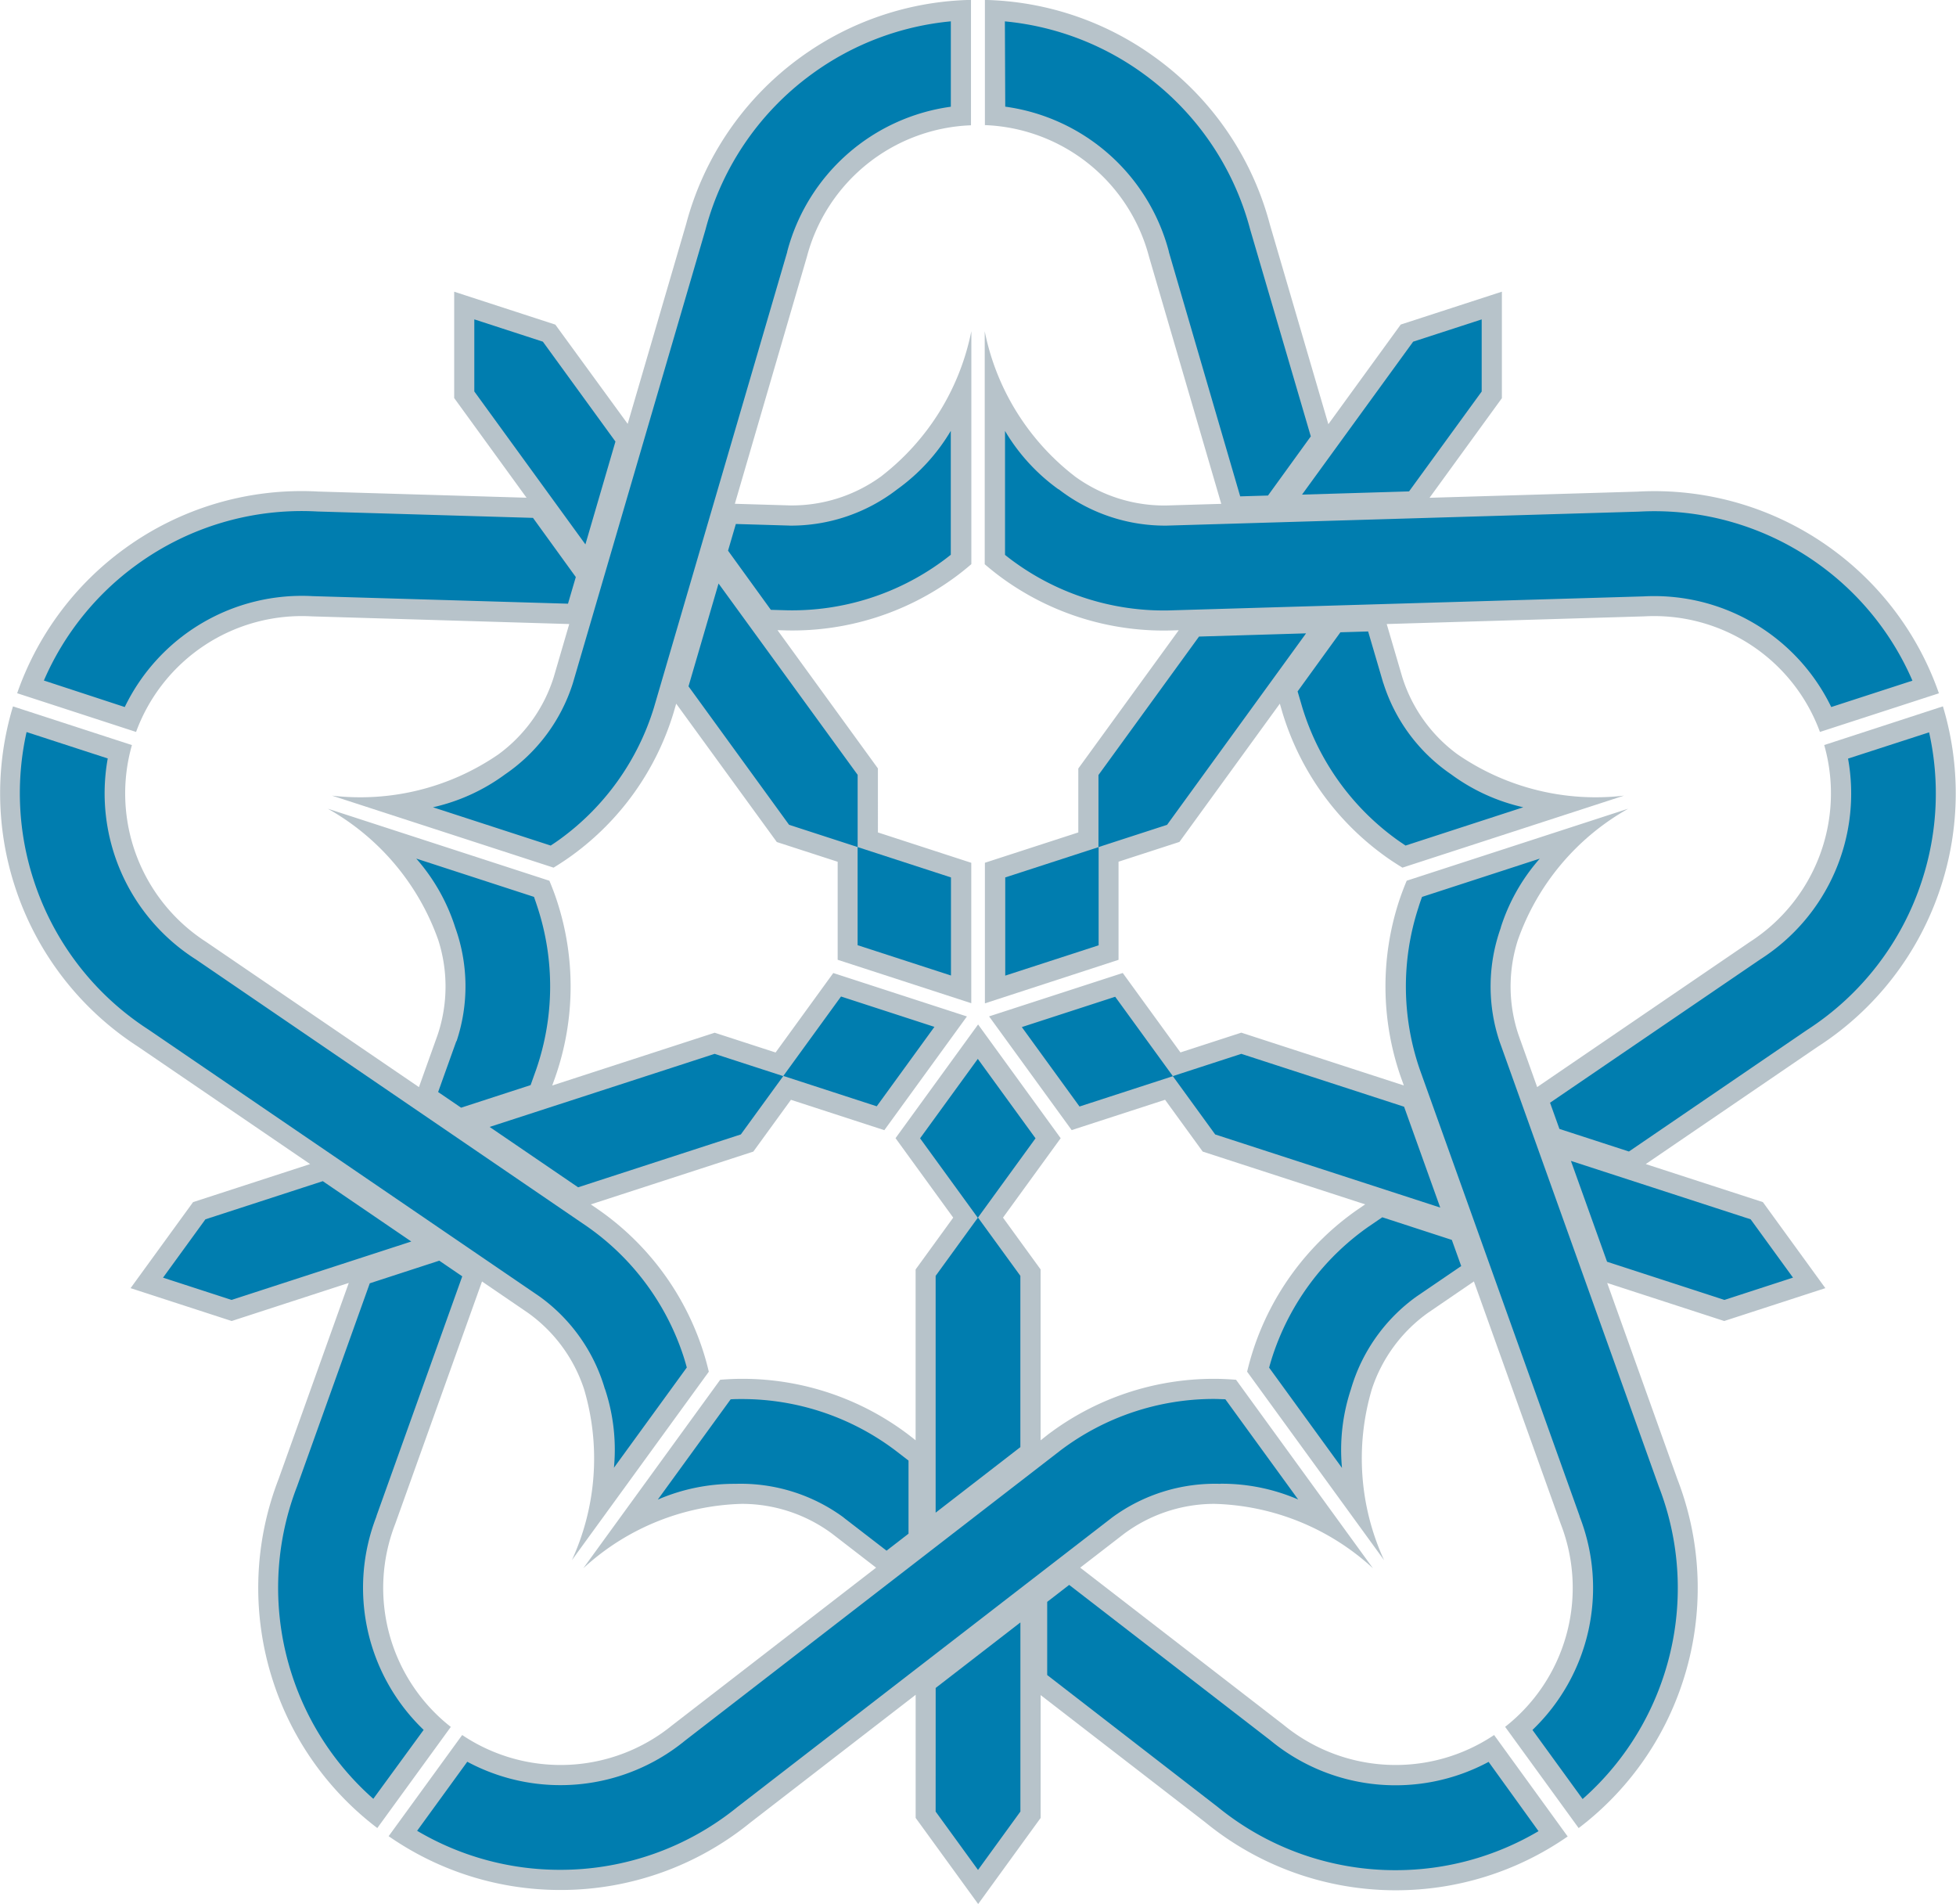 <?xml version="1.0" encoding="UTF-8"?> <svg xmlns="http://www.w3.org/2000/svg" width="54.827" height="53.363" viewBox="0 0 54.827 53.363"><g id="Group_145" data-name="Group 145" transform="translate(-1271 -9)"><path id="Path_89" data-name="Path 89" d="M1316.177,3132.719a4.952,4.952,0,0,1-5.892-.277l-5.71-4.413,1.228-.948a4.252,4.252,0,0,1,2.528-.84,6.828,6.828,0,0,1,4.45,1.805l-3.837-5.282c-.2-.016-.406-.027-.613-.027a7.705,7.705,0,0,0-4.666,1.566l-.2.158v-4.79l-1.054-1.451,1.617-2.226-2.315-3.187-2.314,3.186,1.617,2.227-1.054,1.452v4.788l-.2-.157a7.7,7.7,0,0,0-4.665-1.566c-.206,0-.411.01-.613.027l-3.837,5.282a6.829,6.829,0,0,1,4.451-1.805,4.253,4.253,0,0,1,2.528.84l1.228.948-5.71,4.413a4.952,4.952,0,0,1-5.892.277l-2.061,2.835a8.425,8.425,0,0,0,4.819,1.508h0a8.428,8.428,0,0,0,5.333-1.9l4.62-3.57v3.45l1.752,2.413,1.751-2.412V3131.6l4.621,3.57a8.428,8.428,0,0,0,5.334,1.9h0a8.426,8.426,0,0,0,4.818-1.508Z" transform="translate(-3.297 -3075.097)" fill="#b7c3ca"></path><path id="Path_90" data-name="Path 90" d="M3134.235,2147.261a4.952,4.952,0,0,1-2.084,5.518l-5.962,4.067-.522-1.461a4.253,4.253,0,0,1-.017-2.665,6.83,6.83,0,0,1,3.092-3.675l-6.21,2.018c-.078.188-.151.378-.216.575a7.708,7.708,0,0,0,.049,4.921l.087.242-4.556-1.48-1.706.554-1.617-2.226-3.747,1.216,2.315,3.187,2.618-.85,1.055,1.452,4.554,1.479-.213.146a7.7,7.7,0,0,0-2.931,3.952c-.064.2-.118.394-.165.591l3.839,5.282a6.826,6.826,0,0,1-.343-4.791,4.259,4.259,0,0,1,1.58-2.145l1.281-.875,2.433,6.794a4.949,4.949,0,0,1-1.558,5.688l2.061,2.837a8.42,8.42,0,0,0,2.923-4.117l0,0a8.44,8.44,0,0,0-.155-5.659l-1.968-5.5,3.28,1.066,2.835-.921-1.751-2.411-3.283-1.066,4.824-3.291a8.43,8.43,0,0,0,3.45-4.487l0,0a8.431,8.431,0,0,0,.055-5.049Z" transform="translate(-1812.102 -2117.382)" fill="#b7c3ca"></path><path id="Path_91" data-name="Path 91" d="M3097.954,3.508a4.95,4.95,0,0,1,4.6,3.687l2.025,6.927-1.551.046a4.258,4.258,0,0,1-2.539-.806,6.827,6.827,0,0,1-2.54-4.077v6.529c.154.132.313.26.48.382a7.7,7.7,0,0,0,4.7,1.475l.258-.007-2.815,3.875V23.33l-2.618.85V28.12L3101.7,26.9V24.15l1.707-.554,2.814-3.874.072.247a7.7,7.7,0,0,0,2.853,4.009c.167.122.339.233.511.339l6.21-2.018a6.832,6.832,0,0,1-4.662-1.155,4.257,4.257,0,0,1-1.552-2.166l-.436-1.488,7.215-.215a4.95,4.95,0,0,1,4.928,3.239l3.335-1.083a8.427,8.427,0,0,0-3.013-4.052l0,0a8.437,8.437,0,0,0-5.429-1.6l-5.836.173,2.028-2.791V8.176l-2.835.921-2.029,2.793-1.64-5.6a8.432,8.432,0,0,0-3.2-4.668l0,0A8.43,8.43,0,0,0,3097.954,0Z" transform="translate(-1799.347 8.998)" fill="#b7c3ca"></path><path id="Path_92" data-name="Path 92" d="M160.14,20.515a4.95,4.95,0,0,1,4.929-3.239l7.213.215-.435,1.488a4.258,4.258,0,0,1-1.553,2.166,6.829,6.829,0,0,1-4.661,1.155l6.21,2.018c.173-.106.344-.218.511-.339a7.7,7.7,0,0,0,2.854-4.009l.072-.247L178.1,23.6l1.706.553V26.9l3.745,1.217V24.182l-2.617-.851V21.537l-2.814-3.874.257.007a7.7,7.7,0,0,0,4.695-1.475c.168-.121.326-.25.481-.382V9.284a6.828,6.828,0,0,1-2.539,4.077,4.254,4.254,0,0,1-2.539.806l-1.551-.046L178.943,7.2a4.949,4.949,0,0,1,4.6-3.686V0a8.424,8.424,0,0,0-4.784,1.613l0,0a8.436,8.436,0,0,0-3.2,4.668l-1.639,5.6L171.892,9.1l-2.835-.922v2.98l2.028,2.793-5.837-.173a8.435,8.435,0,0,0-5.429,1.6h0a8.43,8.43,0,0,0-3.012,4.052Z" transform="translate(1114.674 8.997)" fill="#b7c3ca"></path><path id="Path_93" data-name="Path 93" d="M117.528,2174.777a4.948,4.948,0,0,1-1.558-5.688l2.433-6.795,1.282.875a4.258,4.258,0,0,1,1.579,2.145,6.83,6.83,0,0,1-.342,4.791l3.838-5.282c-.047-.2-.1-.394-.164-.591a7.7,7.7,0,0,0-2.931-3.952l-.213-.146,4.556-1.48,1.054-1.451,2.618.851,2.315-3.187-3.746-1.217-1.617,2.227-1.707-.554-4.554,1.479.087-.242a7.7,7.7,0,0,0,.049-4.921c-.064-.2-.138-.388-.215-.575l-6.21-2.018a6.83,6.83,0,0,1,3.093,3.675,4.258,4.258,0,0,1-.017,2.665l-.523,1.461-5.962-4.067a4.949,4.949,0,0,1-2.083-5.518l-3.334-1.084a8.421,8.421,0,0,0,.055,5.049v0a8.438,8.438,0,0,0,3.451,4.487l4.823,3.29-3.281,1.066-1.752,2.411,2.834.921,3.282-1.067-1.969,5.5a8.442,8.442,0,0,0-.154,5.659v0a8.427,8.427,0,0,0,2.923,4.117Z" transform="translate(1166.108 -2117.382)" fill="#b7c3ca"></path><path id="Path_94" data-name="Path 94" d="M1387.29,3229.626l2.375-1.837v-4.8l-1.188-1.634-1.187,1.635Zm0,8.376,1.188,1.636,1.188-1.636v-5.3l-2.375,1.836Zm7.986-9.187a5.4,5.4,0,0,1,2.176.442l-2.042-2.81c-.1,0-.208-.008-.312-.008a7.134,7.134,0,0,0-4.3,1.436l-10.528,8.135-.008.007a5.517,5.517,0,0,1-6.1.589l-1.406,1.935a7.86,7.86,0,0,0,4.011,1.094h0a7.872,7.872,0,0,0,4.978-1.769l10.486-8.1a4.871,4.871,0,0,1,3.04-.948m-10.557.948,1.2.925.616-.476v-2.049l-.374-.288a7.136,7.136,0,0,0-4.3-1.436c-.1,0-.208,0-.312.008l-2.042,2.81a5.4,5.4,0,0,1,2.176-.442,4.873,4.873,0,0,1,3.04.948m18.072,6.844a5.518,5.518,0,0,1-6.1-.589l-.008-.007-5.649-4.364-.616.476v2.05l4.783,3.7a7.873,7.873,0,0,0,4.979,1.769h0a7.862,7.862,0,0,0,4.01-1.094Zm-12.7-17.475h0l-1.618-2.226-1.618,2.226h0l1.618,2.227Z" transform="translate(-90.064 -3178.235)" fill="#007daf"></path><path id="Path_95" data-name="Path 95" d="M3221.607,2237.69l-1.013-2.826-4.562-1.482-1.921.624,1.188,1.635Zm7.966,2.588,1.922-.625-1.187-1.634-5.038-1.637,1.013,2.826Zm-6.27-10.434a5.382,5.382,0,0,1,1.094-1.933l-3.3,1.073c-.037.1-.072.2-.1.294a7.134,7.134,0,0,0,.035,4.536l4.484,12.526,0,.01a5.511,5.511,0,0,1-1.324,5.979l1.406,1.936a7.862,7.862,0,0,0,2.281-3.476v0a7.866,7.866,0,0,0-.145-5.28l-4.466-12.477a4.874,4.874,0,0,1,.037-3.184m-2.36,10.333,1.25-.852-.263-.733-1.949-.634-.39.266a7.141,7.141,0,0,0-2.694,3.648c-.032.1-.061.2-.088.3l2.042,2.81a5.4,5.4,0,0,1,.251-2.206,4.88,4.88,0,0,1,1.842-2.6m12.092-15.072a5.511,5.511,0,0,1-2.443,5.615l-.01.006-5.9,4.023.263.734,1.948.633,4.993-3.407a7.866,7.866,0,0,0,3.221-4.187v0a7.862,7.862,0,0,0,.2-4.153Zm-20.542,6.674h0l-2.617.85,1.617,2.226h0l2.617-.85Z" transform="translate(-1910.237 -2194.849)" fill="#007daf"></path><path id="Path_96" data-name="Path 96" d="M3167.529,81.935l-3,.09-2.819,3.88v2.02l1.923-.624Zm4.923-6.777V73.137l-1.921.624-3.115,4.286,3-.09ZM3160.591,77.9a5.4,5.4,0,0,1-1.5-1.637v3.473c.081.065.163.129.248.19a7.133,7.133,0,0,0,4.324,1.367l13.3-.393h.01A5.514,5.514,0,0,1,3182.25,84l2.276-.739a7.856,7.856,0,0,0-2.6-3.243l0,0a7.868,7.868,0,0,0-5.068-1.494l-13.246.392a4.873,4.873,0,0,1-3.017-1.019m9.1,5.437-.426-1.452-.777.023-1.2,1.657.133.453a7.134,7.134,0,0,0,2.636,3.69c.084.061.171.119.257.177l3.3-1.073a5.4,5.4,0,0,1-2.021-.922,4.868,4.868,0,0,1-1.9-2.554m-10.6-16.158a5.514,5.514,0,0,1,4.586,4.059l0,.011,2,6.851.779-.023,1.2-1.658-1.7-5.8a7.868,7.868,0,0,0-2.987-4.358h0a7.851,7.851,0,0,0-3.888-1.472Zm0,21.6h0v2.752l2.618-.85h0V87.925Z" transform="translate(-1859.92 -55.186)" fill="#007daf"></path><path id="Path_97" data-name="Path 97" d="M256.275,80.538l-.842,2.882,2.819,3.88,1.922.624V85.9Zm-4.924-6.777-1.922-.625v2.02l3.114,4.286.842-2.882Zm-1.06,12.126a5.4,5.4,0,0,1-2.021.922l3.3,1.073c.087-.057.173-.115.257-.176a7.141,7.141,0,0,0,2.637-3.691L258.2,71.246l0-.01a5.515,5.515,0,0,1,4.586-4.059V64.784a7.851,7.851,0,0,0-3.888,1.472h0a7.874,7.874,0,0,0-2.987,4.358l-3.72,12.719a4.87,4.87,0,0,1-1.9,2.554m7.982-6.972-1.513-.045-.219.748,1.2,1.658.472.013a7.13,7.13,0,0,0,4.324-1.367c.085-.061.167-.125.248-.189V76.26a5.4,5.4,0,0,1-1.5,1.637,4.874,4.874,0,0,1-3.017,1.019M239.631,84a5.513,5.513,0,0,1,5.278-3.107h.011l7.135.211.219-.747-1.2-1.658-6.042-.179a7.865,7.865,0,0,0-5.068,1.494l0,0a7.86,7.86,0,0,0-2.6,3.243Zm20.542,6.674h0l2.617.85V88.775h0l-2.617-.851Z" transform="translate(1034.866 -55.186)" fill="#007daf"></path><path id="Path_98" data-name="Path 98" d="M179.212,2235.431l2.481,1.692,4.561-1.482,1.188-1.634-1.922-.624Zm-7.966,2.589-1.188,1.635,1.921.624,5.038-1.637-2.481-1.691Zm11.2,4.756a5.385,5.385,0,0,1,.251,2.206l2.042-2.809c-.027-.1-.056-.2-.088-.3a7.138,7.138,0,0,0-2.7-3.648l-10.99-7.5-.009-.005a5.514,5.514,0,0,1-2.444-5.615l-2.275-.74a7.856,7.856,0,0,0,.2,4.153v0a7.866,7.866,0,0,0,3.221,4.188l10.947,7.469a4.869,4.869,0,0,1,1.842,2.6m-4.164-9.747-.51,1.425.644.439,1.948-.633.159-.445a7.127,7.127,0,0,0,.036-4.535c-.032-.1-.067-.2-.1-.295l-3.3-1.073a5.4,5.4,0,0,1,1.093,1.933,4.87,4.87,0,0,1,.037,3.184m-.923,19.3a5.515,5.515,0,0,1-1.324-5.98l0-.01,2.406-6.72-.644-.439-1.948.634-2.038,5.691a7.869,7.869,0,0,0-.144,5.28v0a7.865,7.865,0,0,0,2.281,3.476Zm12.7-17.475h0l1.617-2.226-2.618-.851h0l-1.617,2.226Z" transform="translate(1105.512 -2194.85)" fill="#007daf"></path></g></svg> 